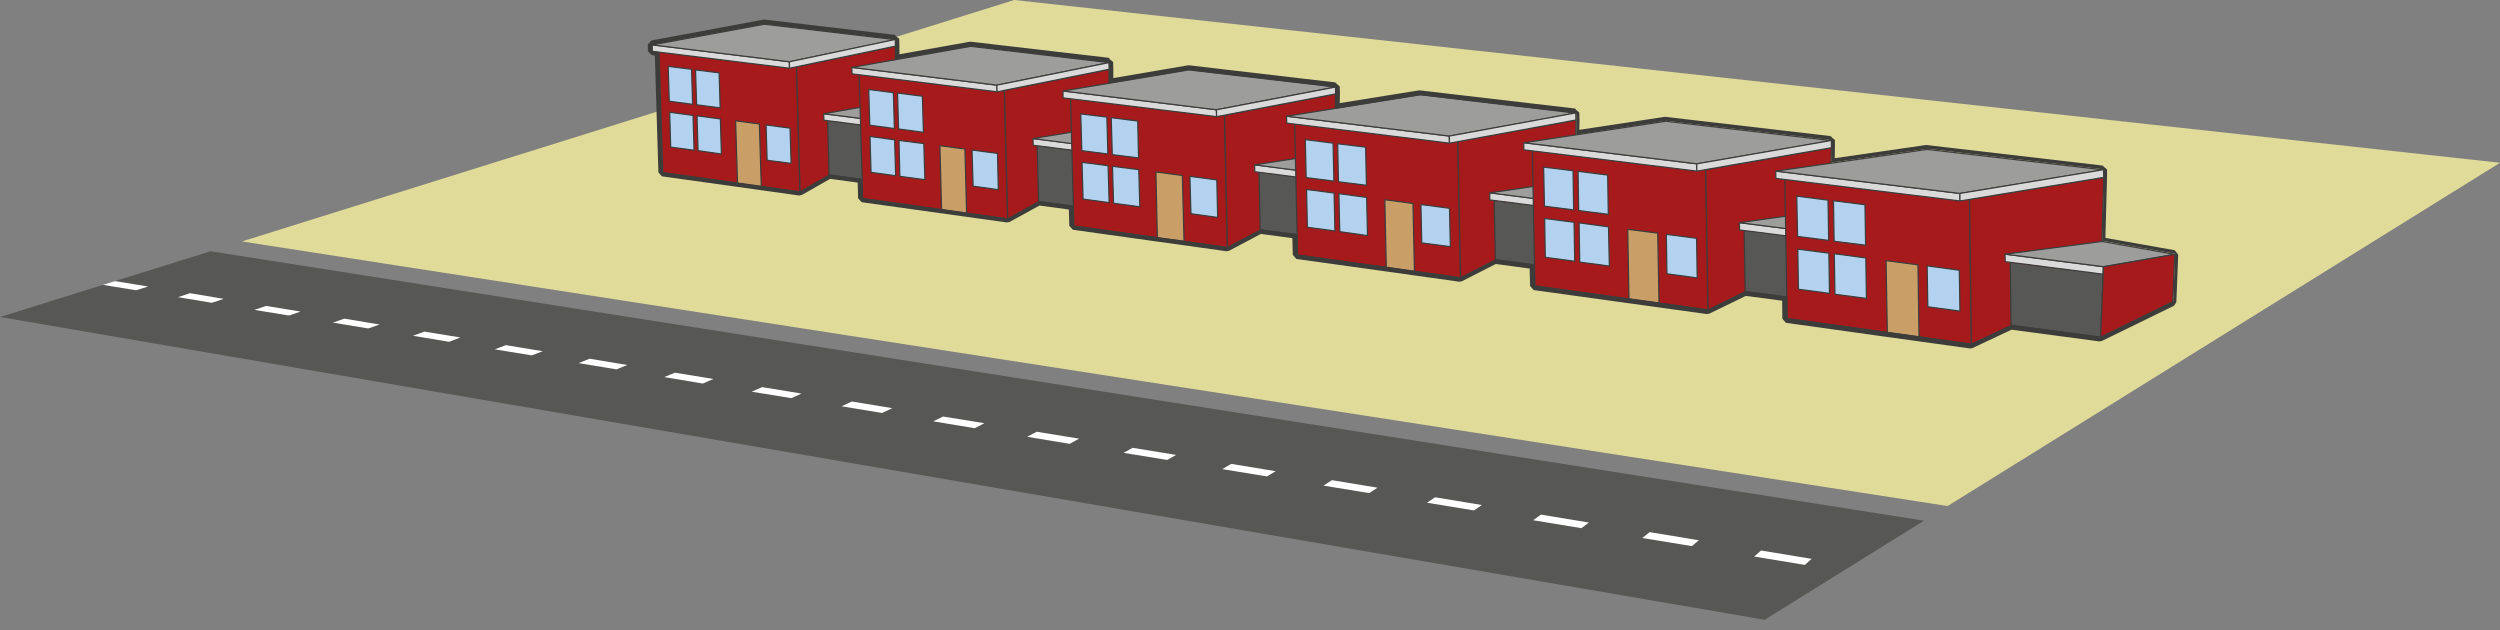 <?xml version="1.0" encoding="utf-8"?>
<!-- Generator: Adobe Illustrator 27.2.0, SVG Export Plug-In . SVG Version: 6.00 Build 0)  -->
<svg version="1.1" id="Layer_3" xmlns="http://www.w3.org/2000/svg" xmlns:xlink="http://www.w3.org/1999/xlink" x="0px" y="0px"
	 width="1198px" height="301.9px" viewBox="0 0 1198 301.9" style="enable-background:new 0 0 1198 301.9;" xml:space="preserve">
<rect x="0" y="0" width="1198" height="301.9" fill="#808080" stroke="none"/>
<style type="text/css">
	.st0{fill:#E0DB99;}
	.st1{fill:#575756;}
	.st2{fill:#FFFFFF;}
	.st3{fill:#A61A1B;stroke:#3C3C3B;stroke-width:0.59;stroke-linejoin:bevel;stroke-miterlimit:4;}
	.st4{fill:#DADADA;stroke:#3C3C3B;stroke-width:0.59;stroke-linejoin:bevel;stroke-miterlimit:4;}
	.st5{fill:#B3D2F0;stroke:#3C3C3B;stroke-width:0.59;stroke-miterlimit:10;}
	.st6{fill:#CA9E67;stroke:#3C3C3B;stroke-width:0.59;stroke-linejoin:bevel;stroke-miterlimit:4;}
	.st7{fill:#B3D2F0;stroke:#3C3C3B;stroke-width:0.59;stroke-linejoin:bevel;stroke-miterlimit:4;}
	.st8{fill:#9D9D9C;stroke:#3C3C3B;stroke-width:0.59;stroke-linejoin:bevel;stroke-miterlimit:4;}
	.st9{fill:#575756;stroke:#3C3C3B;stroke-width:0.59;stroke-linejoin:bevel;stroke-miterlimit:4;}
	.st10{fill:#3C3C3B;}
</style>
<g>
	<polygon class="st0" points="1198,78 486,0 115.9,115.7 933.3,242.5 	"/>
	<polygon class="st1" points="845.6,297 0,151.9 100.9,120.4 922,249.5 	"/>
	<path class="st2" d="M864.9,270.7l-24.3-4l3.3-2.9l24.2,4L864.9,270.7L864.9,270.7z M810.7,261.7l-23.7-3.9l3.5-2.8l23.6,3.9
		L810.7,261.7L810.7,261.7z M757.8,253.1l-23.1-3.8l3.7-2.7l23,3.8L757.8,253.1L757.8,253.1z M706.3,244.6l-22.5-3.7l3.9-2.6
		l22.4,3.7L706.3,244.6L706.3,244.6z M656.1,236.3l-21.9-3.6l4.1-2.6l21.8,3.6L656.1,236.3z M607.1,228.3l-21.4-3.5l4.3-2.5
		l21.3,3.5L607.1,228.3z M559.3,220.4l-20.9-3.4l4.4-2.4l20.8,3.4L559.3,220.4L559.3,220.4z M512.6,212.7l-20.4-3.4l4.6-2.4
		l20.3,3.3L512.6,212.7z M467.1,205.2l-19.9-3.3l4.7-2.3l19.8,3.2L467.1,205.2z M422.7,197.9l-19.4-3.2l4.9-2.3l19.4,3.2
		L422.7,197.9L422.7,197.9z M379.2,190.8l-19-3.1l5-2.2l18.9,3.1L379.2,190.8L379.2,190.8z M336.8,183.8l-18.5-3.1l5.1-2.1l18.5,3
		L336.8,183.8z M295.4,177l-18.1-3l5.2-2.1l18.1,3L295.4,177L295.4,177z M254.8,170.3l-17.7-2.9l5.3-2l17.7,2.9L254.8,170.3
		L254.8,170.3z M215.2,163.8l-17.3-2.9l5.4-2l17.3,2.8L215.2,163.8L215.2,163.8z M176.5,157.4l-17-2.8l5.5-1.9l16.9,2.8L176.5,157.4
		L176.5,157.4z M138.5,151.2l-16.6-2.7l5.6-1.9l16.5,2.7L138.5,151.2L138.5,151.2z M101.5,145.1l-16.2-2.7l5.7-1.9l16.2,2.7
		L101.5,145.1L101.5,145.1z M65.2,139.1l-15.9-2.6l5.8-1.8l15.9,2.6L65.2,139.1L65.2,139.1z"/>
</g>
<g>
	<g>
		<polyline class="st3" points="315.8,25 317.6,82.7 383.4,91.9 381.7,32 		"/>
		<polygon class="st4" points="378.3,29.6 312.5,21.5 312.6,24.6 378.3,32.7 		"/>
		<polygon class="st5" points="331.4,33.2 320.2,31.8 320.7,48.5 331.9,50 		"/>
		<polygon class="st5" points="344.6,34.9 333.3,33.5 333.8,50.2 345.1,51.7 		"/>
		<polygon class="st5" points="332.1,55.3 320.9,53.8 321.4,70.5 332.6,72 		"/>
		<polygon class="st5" points="345.2,57 334,55.5 334.5,72.2 345.7,73.8 		"/>
		<polygon class="st6" points="363.9,59.4 352.5,57.9 353.4,87.7 364.8,89.3 		"/>
		<polygon class="st7" points="378.6,61.4 367.1,59.9 367.6,76.8 379.1,78.3 		"/>
		<polygon class="st8" points="378.3,29.6 312.5,21.5 366.3,11.6 429,19 		"/>
		<polygon class="st3" points="429.1,22.1 381.7,32 383.4,91.9 428.8,65.9 		"/>
		<polyline class="st9" points="396.6,58 397.3,83.8 429.1,88.1 428.4,61.5 		"/>
		<polygon class="st4" points="429.6,58.9 394.7,54.5 394.8,57.6 429.7,62.1 		"/>
		<polygon class="st4" points="378.3,29.6 429,18.9 429.1,22.1 378.3,32.7 		"/>
		<polygon class="st8" points="429.7,59 394.7,54.5 428.9,48.5 456.3,53.3 		"/>
	</g>
	<g>
		<polyline class="st3" points="411.7,35.8 413.4,95.1 482.9,104.9 481.3,43.3 		"/>
		<polygon class="st4" points="477.7,40.8 408.2,32.3 408.3,35.4 477.8,44 		"/>
		<polygon class="st5" points="428.1,44.4 416.3,42.9 416.8,60 428.6,61.6 		"/>
		<polygon class="st5" points="442,46.1 430.1,44.6 430.6,61.8 442.5,63.4 		"/>
		<polygon class="st5" points="428.7,67 416.9,65.4 417.4,82.6 429.2,84.2 		"/>
		<polygon class="st5" points="442.7,68.8 430.8,67.3 431.2,84.5 443.2,86.1 		"/>
		<polygon class="st6" points="462.4,71.4 450.4,69.8 451.2,100.4 463.2,102.1 		"/>
		<polygon class="st7" points="478,73.5 465.8,71.9 466.3,89.2 478.4,90.9 		"/>
		<polygon class="st8" points="477.7,40.8 408.2,32.3 465.1,22.2 531.5,30 		"/>
		<polygon class="st3" points="531.5,33.2 481.3,43.3 482.9,104.9 531.1,78.3 		"/>
		<polyline class="st9" points="497,70 497.7,96.6 531.3,101.1 530.6,73.7 		"/>
		<polygon class="st4" points="532,71.1 495,66.4 495.1,69.6 532,74.3 		"/>
		<polygon class="st4" points="477.7,40.8 531.4,30 531.5,33.2 477.8,44 		"/>
		<polygon class="st8" points="532,71.2 495,66.4 531.3,60.4 560.3,65.4 		"/>
	</g>
	<g>
		<polyline class="st3" points="513,47.3 514.6,108.3 588.2,118.6 586.8,55.2 		"/>
		<polygon class="st4" points="582.9,52.6 509.4,43.6 509.4,46.9 583,55.9 		"/>
		<polygon class="st5" points="530.4,56.1 517.9,54.6 518.4,72.2 530.9,73.8 		"/>
		<polygon class="st5" points="545.2,58 532.5,56.4 533,74.1 545.6,75.7 		"/>
		<polygon class="st5" points="531,79.4 518.5,77.8 519,95.4 531.5,97.1 		"/>
		<polygon class="st5" points="545.7,81.3 533.1,79.7 533.6,97.4 546.2,99.1 		"/>
		<polygon class="st6" points="566.6,84.1 553.9,82.4 554.6,113.9 567.4,115.6 		"/>
		<polygon class="st7" points="583.1,86.2 570.2,84.5 570.7,102.4 583.5,104.2 		"/>
		<polygon class="st8" points="582.9,52.6 509.4,43.6 569.6,33.5 640,41.7 		"/>
		<polygon class="st3" points="640,45 586.8,55.2 588.2,118.6 639.4,91.4 		"/>
		<polyline class="st9" points="603.3,82.7 603.9,110.1 639.6,114.8 639,86.7 		"/>
		<polygon class="st4" points="640.4,84 601.2,79 601.3,82.3 640.4,87.3 		"/>
		<polygon class="st4" points="582.9,52.6 640,41.7 640,45 583,55.9 		"/>
		<polygon class="st8" points="640.4,84.1 601.2,79 639.7,73 670.4,78.2 		"/>
	</g>
	<g>
		<polyline class="st3" points="620.4,59.5 621.8,122.2 699.9,133.1 698.6,67.8 		"/>
		<polygon class="st4" points="694.5,65.2 616.5,55.7 616.6,59 694.6,68.6 		"/>
		<polygon class="st5" points="638.8,68.6 625.5,66.9 625.9,85.1 639.2,86.8 		"/>
		<polygon class="st5" points="654.4,70.5 641,68.9 641.4,87.1 654.8,88.8 		"/>
		<polygon class="st5" points="639.3,92.5 626.1,90.8 626.5,108.9 639.7,110.7 		"/>
		<polygon class="st5" points="654.9,94.6 641.6,92.8 642,111 655.3,112.9 		"/>
		<polygon class="st6" points="677.1,97.5 663.6,95.7 664.3,128.1 677.8,130 		"/>
		<polygon class="st7" points="694.6,99.8 680.9,98 681.3,116.4 695,118.2 		"/>
		<polygon class="st8" points="694.5,65.2 616.5,55.7 680.5,45.4 755.2,54.2 		"/>
		<polygon class="st3" points="755.2,57.5 698.6,67.8 699.9,133.1 754.4,105.3 		"/>
		<polyline class="st9" points="716,96.3 716.6,124.4 754.4,129.5 753.9,100.5 		"/>
		<polygon class="st4" points="755.4,97.7 713.9,92.4 713.9,95.8 755.5,101.1 		"/>
		<polygon class="st4" points="694.5,65.2 755.1,54.1 755.2,57.5 694.6,68.6 		"/>
		<polygon class="st8" points="755.4,97.8 713.9,92.4 754.7,86.4 787.4,91.9 		"/>
	</g>
	<g>
		<polyline class="st3" points="734.3,72.3 735.5,137 818.5,148.5 817.4,81.3 		"/>
		<polygon class="st4" points="813.1,78.5 730.2,68.4 730.2,71.8 813.1,82 		"/>
		<polygon class="st5" points="753.8,81.8 739.7,80.1 740.1,98.8 754.1,100.6 		"/>
		<polygon class="st5" points="770.4,83.9 756.2,82.1 756.5,100.9 770.7,102.7 		"/>
		<polygon class="st5" points="754.3,106.5 740.2,104.7 740.5,123.3 754.6,125.2 		"/>
		<polygon class="st5" points="770.8,108.7 756.7,106.8 757,125.6 771.2,127.5 		"/>
		<polygon class="st6" points="794.4,111.7 780,109.9 780.6,143.2 795,145.2 		"/>
		<polygon class="st7" points="813,114.2 798.5,112.3 798.8,131.2 813.3,133.2 		"/>
		<polygon class="st8" points="813.1,78.5 730.2,68.4 798.2,58.1 877.7,67.4 		"/>
		<polygon class="st3" points="877.6,70.8 817.4,81.3 818.5,148.5 876.6,120.1 		"/>
		<polyline class="st9" points="835.8,110.6 836.3,139.7 876.5,145 876.1,115.1 		"/>
		<polygon class="st4" points="877.7,112.3 833.5,106.7 833.6,110.2 877.7,115.8 		"/>
		<polygon class="st4" points="813.1,78.5 877.6,67.3 877.6,70.8 813.1,82 		"/>
		<polygon class="st8" points="877.7,112.3 833.5,106.7 877,100.6 911.8,106.4 		"/>
	</g>
	<g>
		<polyline class="st3" points="855.3,86 856.4,152.7 944.7,164.9 943.8,95.5 		"/>
		<polygon class="st4" points="939.2,92.7 850.9,82 851,85.5 939.2,96.3 		"/>
		<polygon class="st5" points="876,95.9 861,94 861.4,113.3 876.3,115.2 		"/>
		<polygon class="st5" points="893.7,98.1 878.6,96.2 878.9,115.6 894,117.5 		"/>
		<polygon class="st5" points="876.4,121.3 861.5,119.4 861.8,138.6 876.7,140.6 		"/>
		<polygon class="st5" points="894.1,123.6 879,121.6 879.3,141 894.4,143 		"/>
		<polygon class="st6" points="919.1,126.9 903.8,124.9 904.4,159.3 919.6,161.4 		"/>
		<polygon class="st7" points="938.9,129.5 923.5,127.4 923.8,147 939.2,149.1 		"/>
		<polygon class="st8" points="939.2,92.7 850.9,82 923.4,71.6 1008.1,81.4 		"/>
		<polygon class="st3" points="1008.1,85 943.8,95.5 944.7,164.9 1006.7,135.9 		"/>
		<polyline class="st9" points="963.3,125.9 963.7,155.9 1006.6,161.6 1007.8,131.4 		"/>
		<polygon class="st4" points="1007.9,127.8 960.8,121.8 960.9,125.4 1007.8,131.4 		"/>
		<polygon class="st4" points="939.2,92.7 1008,81.3 1008.1,85 939.2,96.3 		"/>
		<polygon class="st8" points="1008,127.8 960.8,121.8 1007.3,115.7 1042.1,121.9 		"/>
		<polygon class="st3" points="1008,127.8 1006.6,161.6 1041.2,144.6 1042.1,121.9 		"/>
	</g>
	<path class="st10" d="M366.3,11.5l62.5,7.4l0.2,0v0.1h0.1H429l0.1,3.1l0,6.5l36-6.4l66.1,7.8l0.2,0v0.1h0.1h-0.1l0.1,3.2l-0.1,6.7
		l38.2-6.4l70.1,8.2l0.2,0v0.1h0.1H640l0.1,3.3l-0.1,6.9l40.6-6.5l74.4,8.7l0.3,0V54h0.1h-0.1l0.1,3.4l-0.1,7.1l43.1-6.6l79.1,9.2
		l0.3-0.1v0.1h0.1h-0.1l0,3.5l-0.2,7.3l46-6.6l84.3,9.8l0.3-0.1v0.1h0.1h-0.1l0,3.6l-0.8,30.7l0,0l34.9,6.2l-0.9,22.8l-34.6,16.9
		l-42.7-5.6l-19.2,9l-27.3-3.8l-13-1.8l0,0l-48-6.7l-0.2-10.3l-19.7-2.6l-18,8.8l-83-11.5l-0.2-10l-18.6-2.5l-16.9,8.6l-22.1-3.1
		l-13.5-1.9l-42.5-5.9l-0.2-9.7l-17.5-2.3l-15.9,8.4l-22.7-3.2l-10.9-1.5l0,0l-40-5.6l-0.2-9.5l-16.5-2.2l-15,8.3L413.4,95l-0.3-9.2
		l-15.6-2.1l-14.1,8.1l-18.6-2.6l0,0l-11.4-1.6l0,0l-35.8-5l-1.8-57.7l-3.2-0.4l-0.1-3.1L366.3,11.5 M366.5,9.4l-0.6,0l-53.8,10
		l-1.7,2l0.1,3.1l1.8,1.9l1.5,0.2l1.7,56l1.7,1.9l35.8,5l11.4,1.6l18.6,2.6l1.3-0.3l13.5-7.7l13.2,1.8l0.2,7.5l1.7,1.9l69.6,9.7
		l1.2-0.2l14.4-7.9l14.1,1.9l0.2,7.8l1.7,1.9l40,5.6l10.9,1.5l22.7,3.2l1.2-0.2l15.3-8.1l15.1,2l0.2,8l1.7,2l42.5,5.9l13.5,1.9
		l22.1,3.1l1.2-0.2l16.3-8.3l16.2,2.2l0.2,8.3l1.7,2l83,11.5l1.2-0.2l17.5-8.5l17.4,2.3l0.1,8.6l1.7,2l48,6.7l13,1.8l27.3,3.8
		l1.1-0.2l18.7-8.8l42.1,5.6l1.2-0.2l34.6-16.9l1.1-1.7l0.9-22.8l-1.7-2.1l-33.2-5.9l0.8-29v-0.1l0-3.6l-1.7,0v0l1.7,0v-0.1
		l-1.7-1.4v-0.5h-0.1l0,0.4l-0.3-0.2l0-0.2l-0.3,0l0,0h0l-84-9.8h-0.5l-43.6,6.3l0.1-5v-0.1l0-3.5l-1.7,0v0l1.7,0v-0.1l-1.7-1.4
		v-0.5h-0.1l0,0.4l-0.3-0.2l0-0.2l-79.1-9.2h-0.5l-40.8,6.2l0.1-4.7v-0.1l-0.1-3.4l-1.7,0v0l1.7,0v-0.1l-1.7-1.4l0-0.5h-0.1l0,0.4
		l-0.2-0.2l0-0.2l-74.4-8.7h-0.5L642,49.4l0.1-4.5v-0.1l-0.1-3.3l-1.6,0v0l1.6,0v-0.1l-1.7-1.4l0-0.5h-0.1l0,0.4l-0.2-0.2l0-0.2
		l-70.1-8.2h-0.6l-35.8,6.1l0-4.3V33l-0.1-3.2l-1.6,0v0l1.6,0v-0.1l-1.7-1.4l0-0.5h-0.1l0,0.4l-0.2-0.2l0-0.3L465.3,20l-0.6,0
		L431,26l0-4.1v-0.1l-0.1-3.1l-1.6,0v0l1.6,0v-0.1l-1.7-1.3l0-0.5h-0.1l0,0.4l-0.2-0.2l0-0.3L366.5,9.4L366.5,9.4L366.5,9.4z"/>
</g>
</svg>

